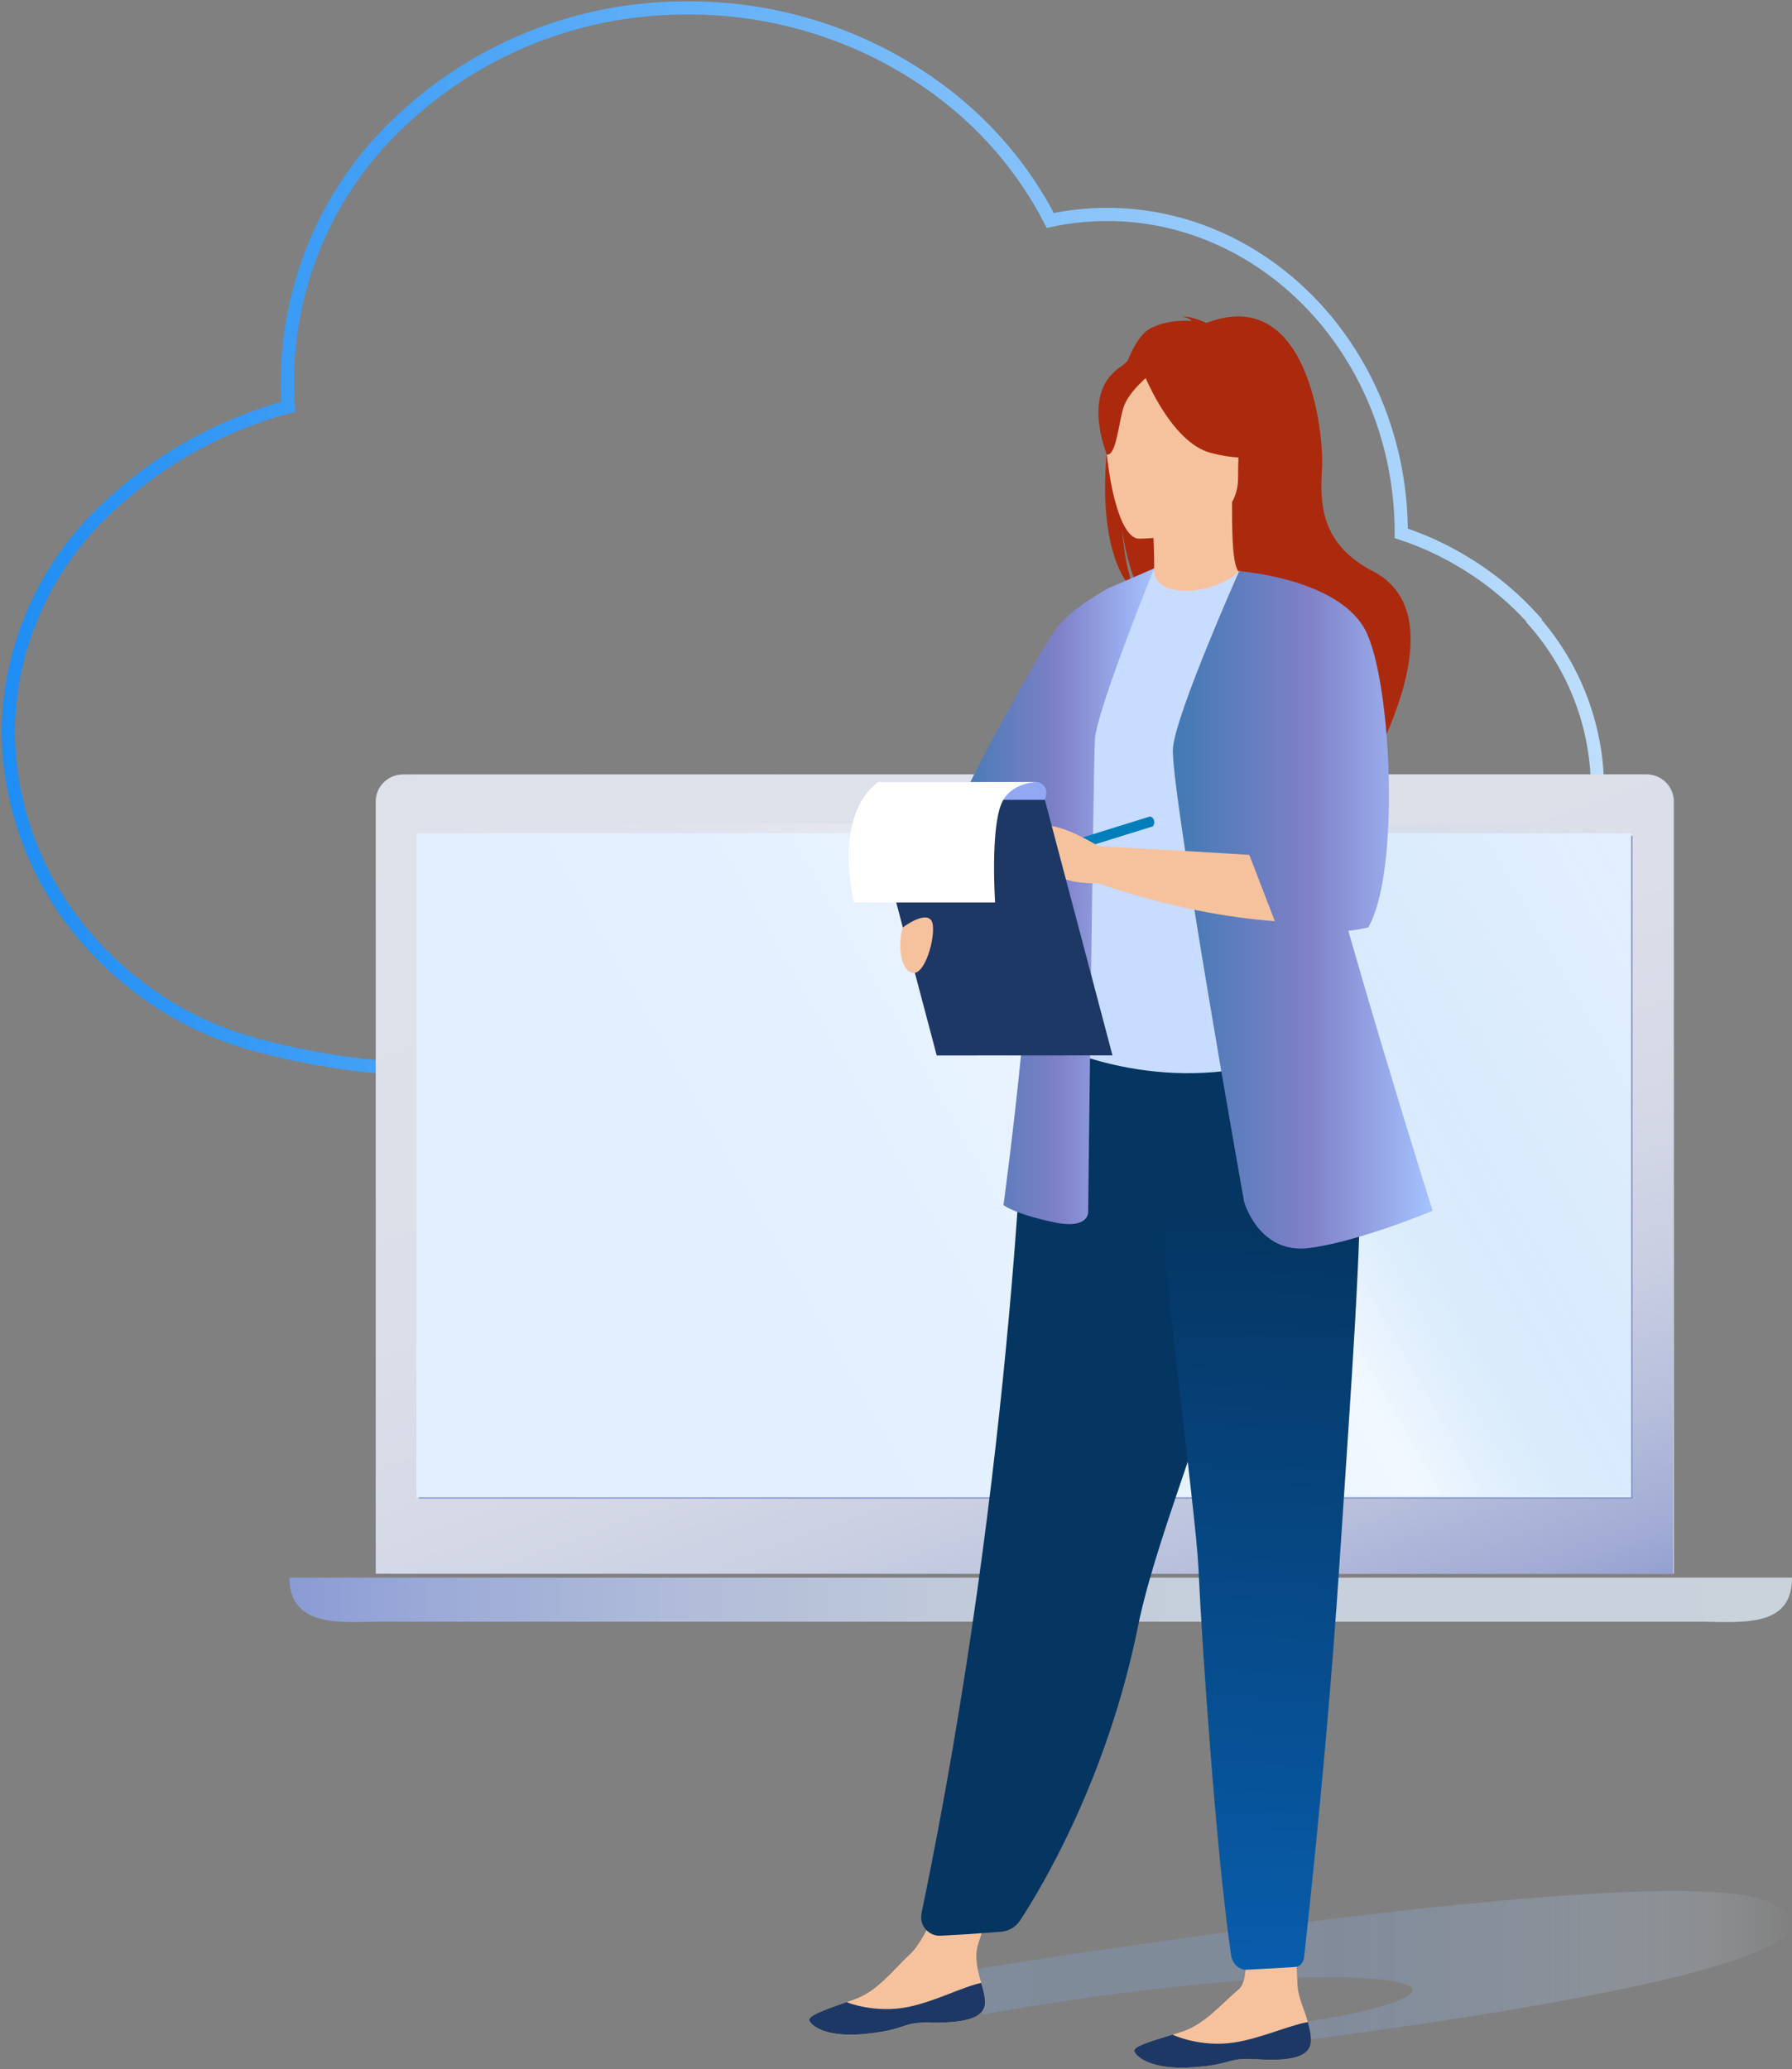 <svg width="272" height="314" viewBox="0 0 272 314" fill="none" xmlns="http://www.w3.org/2000/svg">
<rect x="0" y="0" width="272" height="314" fill="#808080" stroke="none"/>
<path d="M232.352 93.74L232.45 93.691C230.036 91.046 227.318 88.731 224.393 86.732C220.797 84.282 216.86 82.307 212.692 80.942V80.796C212.692 79.845 212.655 78.894 212.607 77.956C212.326 72.885 211.327 68.034 209.718 63.5C208.292 59.49 206.378 55.736 204.062 52.323C199.577 45.705 193.568 40.379 186.596 36.917C180.941 34.114 174.664 32.541 168.045 32.541C165.156 32.541 162.256 32.846 159.416 33.455C155.32 25.484 149.372 18.622 142.144 13.368C141.316 12.759 140.462 12.174 139.609 11.613C134.734 8.42 129.48 5.934 123.996 4.203C117.718 2.204 111.137 1.18 104.457 1.204C88.612 1.107 73.328 6.945 61.59 17.659C51.559 26.666 45.318 39.05 43.916 52.311C43.721 54.152 43.612 56.004 43.612 57.869C43.612 59.137 43.612 60.404 43.758 61.733C41.893 62.233 40.065 62.818 38.261 63.488C29.656 66.657 21.819 71.618 15.261 78.09C6.473 86.768 1.39 98.555 1.244 110.95C1.342 121.567 4.901 131.878 11.397 140.252C14.481 144.238 18.113 147.711 22.148 150.612C23.939 151.941 25.816 153.099 27.754 154.159C31.082 155.963 34.617 157.365 38.31 158.413C44.757 160.192 51.364 161.411 58.019 161.972C59.14 162.069 60.456 162.118 61.882 162.118C68.684 161.972 75.497 161.363 82.201 160.339C91.696 159.4 101.215 158.9 110.771 158.718C115.183 158.62 119.595 158.657 123.971 158.657H124.008C128.371 158.657 132.784 158.608 137.196 158.718C146.752 158.888 156.271 159.4 165.766 160.339C172.47 161.35 179.271 161.96 186.084 162.118C187.51 162.118 188.827 162.069 189.948 161.972C196.603 161.411 203.209 160.192 209.657 158.413C213.35 157.365 216.897 155.902 220.225 154.11C220.225 154.135 220.225 154.171 220.225 154.208C222.175 153.135 224.052 151.941 225.843 150.612C227.891 149.101 229.817 147.443 231.609 145.627C238.52 138.667 242.432 129.221 242.481 119.422C242.383 109.878 238.776 100.736 232.377 93.728L232.352 93.74Z" stroke="url(#paint0_linear_483_2542)" stroke-width="2" stroke-miterlimit="10"/>
<path d="M43.926 239.418C43.926 246.806 51.377 246.228 56.936 246.112H258.254C265.054 246.228 272 246.817 272 239.429H43.926V239.418Z" fill="url(#paint1_linear_483_2542)"/>
<path d="M254.082 238.851V121.635C254.082 119.376 252.243 117.536 249.984 117.536H63.01C60.751 117.536 58.912 119.376 58.912 121.635V238.84H254.082V238.851ZM63.504 227.28V127.005H247.64V227.28H63.504Z" fill="url(#paint2_linear_483_2542)"/>
<path d="M253.946 238.851V121.635C253.946 119.376 252.096 117.536 249.816 117.536H61.161C58.88 117.536 57.031 119.376 57.031 121.635V238.84H253.946V238.851ZM63.525 227.28V127.005H247.451V227.28H63.525Z" fill="url(#paint3_linear_483_2542)"/>
<path d="M247.64 126.995H63.714V227.27H247.64V126.995Z" stroke="#7F8ECB" stroke-width="0.3" stroke-miterlimit="10"/>
<path d="M63.209 227.249V126.448H247.587V227.249H63.209Z" fill="url(#paint4_linear_483_2542)"/>
<path opacity="0.57" d="M63.493 226.997V124.987H247.64L247.587 226.997H63.493Z" fill="url(#paint5_linear_483_2542)"/>
<path style="mix-blend-mode:multiply" opacity="0.48" d="M146.561 299.073C146.561 299.073 252.375 281.853 268.205 288.519C293.368 299.129 185.154 311.184 185.154 311.184C185.154 311.184 163.556 310.707 191.132 307.718C214.176 305.22 224.013 300.238 202.163 300.083C180.312 299.929 149.34 305.697 149.34 305.697L137.917 300.757L146.561 299.059V299.073Z" fill="url(#paint6_linear_483_2542)"/>
<path d="M149.536 303.775C149.62 306.567 145.719 307.002 141.214 306.96C136.723 306.904 138.014 307.914 131.811 308.644C125.608 309.374 123.251 307.55 122.858 306.694C122.507 305.936 125.426 304.953 128.556 303.845C128.948 303.704 129.341 303.564 129.734 303.424C133.257 302.133 135.362 299.171 138.211 296.491C140.905 293.951 143.838 285.461 143.838 285.461L152.286 284.198C152.286 284.198 149.466 291.818 148.455 295.088C147.852 297.01 148.427 299.228 148.946 300.926C149.227 301.852 149.508 302.792 149.536 303.775Z" fill="#F6C29E"/>
<path d="M141.214 306.946C136.723 306.89 138.014 307.9 131.811 308.63C125.608 309.36 123.251 307.535 122.858 306.679C122.507 305.922 125.426 304.939 128.556 303.831L128.598 303.887C128.598 303.887 132.822 305.613 137.888 304.574C142.014 303.718 146.098 301.529 148.932 300.926C149.213 301.852 149.494 302.792 149.522 303.774C149.606 306.567 145.705 307.002 141.2 306.96L141.214 306.946Z" fill="#1E3865"/>
<path d="M198.977 309.767C198.921 312.56 194.991 312.798 190.515 312.532C186.024 312.251 187.273 313.317 181.042 313.738C174.811 314.159 172.538 312.209 172.187 311.339C171.878 310.567 174.839 309.739 178.025 308.77C178.418 308.658 178.825 308.532 179.218 308.406C182.796 307.283 185.042 304.448 188.017 301.908C190.838 299.508 187.189 286.359 187.189 286.359L196.521 284.955C196.521 284.955 196.662 296.182 196.942 301.276C197.054 303.283 198.079 305.164 198.514 306.89C198.753 307.83 198.991 308.785 198.963 309.767H198.977Z" fill="#F6C29E"/>
<path d="M190.515 312.532C186.024 312.251 187.273 313.317 181.042 313.738C174.811 314.159 172.538 312.209 172.187 311.339C171.878 310.567 174.839 309.739 178.025 308.771L178.067 308.827C178.067 308.827 182.207 310.763 187.315 309.977C191.483 309.332 195.665 307.353 198.528 306.876C198.767 307.816 199.005 308.771 198.977 309.753C198.921 312.546 194.991 312.784 190.515 312.518V312.532Z" fill="#1E3865"/>
<path d="M168.285 66.212C166.671 59.56 169.015 56.473 171.12 54.817C172.116 52.375 173.267 50.607 174.432 49.947C176.565 48.74 179.119 48.6 180.915 48.712C180.452 48.235 179.554 48.066 179.554 48.066C180.663 47.898 183.133 49.007 183.133 49.007C198.57 43.056 200.984 65.777 200.661 71.054C200.338 76.33 200.38 82.547 208.407 86.701C223.732 94.63 203.313 124.536 203.313 124.536C203.706 120.27 184.017 97.76 173.758 91.024C171.26 87.347 170.376 80.849 170.306 80.33C170.741 85.48 171.625 88.371 172.411 89.999C167.738 85.691 167.036 75.348 168.271 66.212H168.285Z" fill="#AB2A0D"/>
<path d="M174.375 91.346C174.375 91.346 179.329 93.971 183.104 92.946C186.655 91.978 188.971 87.389 188.914 87.375C187.413 87.08 186.978 85.017 187.006 76.148L186.332 76.288L174.923 78.548C174.923 78.548 175.175 82.14 175.189 85.522C175.189 88.357 175.021 91.052 174.375 91.361V91.346Z" fill="#F6C29E"/>
<path d="M139.881 290.4C139.502 292.197 140.948 293.867 142.786 293.768L147.235 293.516L151.936 293.165C153.115 293.081 154.181 292.449 154.827 291.467C158.097 286.485 168.019 269.967 172.692 247.008C172.818 246.363 172.958 245.717 173.113 245.044C176.327 231.094 184.129 213.201 187.582 197.385C188.129 194.859 188.606 192.501 189.027 190.256C189.167 189.54 189.294 188.839 189.42 188.137C191.792 174.833 191.988 166.244 192.03 157.08L155.641 161.164C155.641 161.164 154.181 221.565 139.867 290.4H139.881Z" fill="#053561"/>
<path d="M162.728 133.714C162.826 151.144 160.174 158.61 160.174 158.61C160.174 158.61 175.85 166.581 194.486 160.715C194.711 160.645 199.609 131.932 199.132 129.321C198.261 124.466 198.247 119.456 198.682 114.726C199.819 102.194 203.201 91.795 203.201 91.795C198.121 90.645 193.364 88.61 188.087 86.631C186.866 88.147 183.161 89.732 179.933 89.662C176.229 89.578 175.022 87.992 175.204 86.252C171.247 88.455 168.089 90.532 168.089 90.532C164.721 96.37 157.915 102.04 157.409 111.008C157.283 113.211 162.714 133.223 162.714 133.714H162.728Z" fill="#C8DCFF"/>
<path d="M194.219 135.651C195.819 137.91 198.893 151.691 206.527 153.418C202.597 143.608 199.608 139.3 199.145 136.282C198.275 130.655 198.261 124.817 198.696 119.33C196.142 114.853 194.233 111.78 194.233 111.78C194.037 111.05 190.178 99.121 188.929 109.787C187.694 120.466 192.437 133.125 194.233 135.651H194.219Z" fill="#4B95A3"/>
<path d="M172.804 81.747C172.804 81.747 187.904 82 187.918 72.583C187.918 63.181 189.883 56.866 180.242 56.318C170.601 55.757 168.72 59.35 167.948 62.493C167.177 65.637 168.875 81.453 172.804 81.747Z" fill="#F6C29E"/>
<path d="M173.351 56.08C173.351 56.08 177.491 67.124 183.835 68.752C190.178 70.38 192.928 68.682 192.928 68.682C192.928 68.682 188.059 64.809 187.048 58.059C187.048 58.059 176.467 50.817 173.337 56.08H173.351Z" fill="#AB2A0D"/>
<path d="M174.376 56.978C174.376 56.978 171.288 59.448 170.531 61.834C169.773 64.233 169.436 69.159 168.004 68.991C168.004 68.991 164.889 61.483 168.383 57.245C172.102 52.74 174.362 56.964 174.362 56.964L174.376 56.978Z" fill="#AB2A0D"/>
<path d="M175.204 86.252L168.257 89.255C168.257 89.255 162.826 92.203 160.539 95.108C158.251 98.013 144.835 122.122 144.835 124.536C144.835 126.347 152.511 125.912 156.329 125.575C156.343 126.094 156.385 126.613 156.427 127.118C157.97 141.517 152.315 182.888 152.315 182.888C152.315 182.888 153.859 184.179 159.767 185.456C165.675 186.748 165.17 183.66 165.17 183.66C165.17 183.66 165.942 116.579 166.194 112.201C166.447 107.836 175.19 86.238 175.19 86.238L175.204 86.252Z" fill="url(#paint7_linear_483_2542)"/>
<path d="M181.897 237.802C182.529 251.457 184.69 281.854 186.851 296.659C187.048 298.021 188.058 298.989 189.195 298.933L193.012 298.736C194.626 298.652 195.819 298.568 196.619 298.512C197.306 298.47 197.868 297.838 197.952 297.01C200.52 273.56 202.204 254.095 203.313 237.297C204.239 223.235 205.081 211.18 205.671 200.809C206.26 190.368 206.597 181.639 206.499 174.286C206.484 173.121 206.456 171.998 206.414 170.903C206.372 169.809 206.316 168.742 206.26 167.704L174.474 165.669C176.214 190.929 181.505 229.424 181.897 237.816V237.802Z" fill="url(#paint8_linear_483_2542)"/>
<path d="M210.05 159.662C208.338 153.923 206.471 147.621 204.661 141.264C206.625 141.04 207.678 140.745 207.678 140.745C212.478 132.521 211.271 104.594 207.51 96.188C203.749 87.796 188.115 86.687 188.087 86.687C188.073 86.715 178.544 108.103 178.039 113.491C177.52 118.894 188.831 182.369 188.831 182.369C188.831 182.369 191.062 190.424 198.767 189.4C206.471 188.375 217.445 183.744 217.445 183.744C217.445 183.744 214.148 173.331 210.05 159.648V159.662Z" fill="url(#paint9_linear_483_2542)"/>
<path d="M148.849 131.904L149.312 133.391L174.993 125.406C174.993 125.406 175.33 125.013 175.162 124.494C174.979 123.919 174.53 123.919 174.53 123.919L148.849 131.904Z" fill="#007DBB"/>
<path d="M146.982 133.307L148.848 131.904L149.297 133.377L146.982 133.307Z" fill="#007DBB"/>
<path d="M166.727 128.409C166.727 128.409 160.903 124.817 158.461 125.378C156.019 125.925 149.788 130.444 152.778 131.413C155.767 132.395 158.195 131.371 159.345 132.072C160.496 132.788 161.352 134.079 166.713 134.065C172.088 134.051 166.713 128.409 166.713 128.409H166.727Z" fill="#F6C29E"/>
<path d="M168.86 160.168L142.182 160.182L131.91 121.379L158.588 121.365L168.86 160.168Z" fill="#1E3865"/>
<path d="M157.438 118.684C157.438 118.684 159.486 119.021 158.588 121.365H149.48L152.399 118.684H157.438Z" fill="#93A8F3"/>
<path d="M157.437 118.684C157.437 118.684 153.41 118.684 152.02 121.926C150.308 125.883 151.038 136.956 151.038 136.956H129.623C129.623 136.956 126.241 123.947 133.314 118.684H157.437Z" fill="white"/>
<path d="M137.116 140.689C137.116 140.689 140.344 138.275 141.34 139.664C142.337 141.054 140.569 148.155 138.463 147.636C136.358 147.116 136.33 142.134 137.116 140.689Z" fill="#F6C29E"/>
<path d="M166.727 128.409V134.065C177.645 137.812 186.753 139.299 193.503 139.805L189.63 129.742C179.82 129.111 166.727 128.423 166.727 128.423V128.409Z" fill="#F6C29E"/>
<defs>
<linearGradient id="paint0_linear_483_2542" x1="0.05" y1="81.674" x2="243.675" y2="81.674" gradientUnits="userSpaceOnUse">
<stop stop-color="#1E8DF4"/>
<stop offset="1" stop-color="#BEDEFC"/>
</linearGradient>
<linearGradient id="paint1_linear_483_2542" x1="43.926" y1="242.792" x2="272" y2="242.792" gradientUnits="userSpaceOnUse">
<stop stop-color="#8A9BD5"/>
<stop offset="0.1" stop-color="#9CABD7"/>
<stop offset="0.26" stop-color="#B0BCD9"/>
<stop offset="0.43" stop-color="#BFC9DA"/>
<stop offset="0.65" stop-color="#C7D0DB"/>
<stop offset="1" stop-color="#CAD3DC"/>
</linearGradient>
<linearGradient id="paint2_linear_483_2542" x1="58.912" y1="178.194" x2="254.082" y2="178.194" gradientUnits="userSpaceOnUse">
<stop stop-color="#8A9BD5"/>
<stop offset="0.1" stop-color="#9CABD7"/>
<stop offset="0.26" stop-color="#B0BCD9"/>
<stop offset="0.43" stop-color="#BFC9DA"/>
<stop offset="0.65" stop-color="#C7D0DB"/>
<stop offset="1" stop-color="#CAD3DC"/>
</linearGradient>
<linearGradient id="paint3_linear_483_2542" x1="185.953" y1="263.599" x2="124.329" y2="94.28" gradientUnits="userSpaceOnUse">
<stop stop-color="#94A0D0"/>
<stop offset="0.04" stop-color="#A1ABD4"/>
<stop offset="0.14" stop-color="#B7BFDC"/>
<stop offset="0.25" stop-color="#C9CEE2"/>
<stop offset="0.38" stop-color="#D5D9E6"/>
<stop offset="0.56" stop-color="#DCDFE9"/>
<stop offset="1" stop-color="#DFE1EA"/>
</linearGradient>
<linearGradient id="paint4_linear_483_2542" x1="63.209" y1="176.849" x2="247.587" y2="176.849" gradientUnits="userSpaceOnUse">
<stop stop-color="#E2EFFF"/>
<stop offset="1" stop-color="#E2EFFF"/>
</linearGradient>
<linearGradient id="paint5_linear_483_2542" x1="62.631" y1="228.689" x2="247.304" y2="123.936" gradientUnits="userSpaceOnUse">
<stop stop-color="white" stop-opacity="0"/>
<stop offset="0.22" stop-color="white" stop-opacity="0"/>
<stop offset="0.3" stop-color="white" stop-opacity="0.04"/>
<stop offset="0.37" stop-color="white" stop-opacity="0.08"/>
<stop offset="0.42" stop-color="white" stop-opacity="0.15"/>
<stop offset="0.46" stop-color="white" stop-opacity="0.24"/>
<stop offset="0.5" stop-color="white" stop-opacity="0.35"/>
<stop offset="0.54" stop-color="white" stop-opacity="0.48"/>
<stop offset="0.57" stop-color="white" stop-opacity="0.63"/>
<stop offset="0.6" stop-color="white" stop-opacity="0.8"/>
<stop offset="0.63" stop-color="white"/>
<stop offset="0.68" stop-color="#E3F1F9" stop-opacity="0.78"/>
<stop offset="0.72" stop-color="#CBE4F5" stop-opacity="0.57"/>
<stop offset="0.77" stop-color="#B6DAF1" stop-opacity="0.4"/>
<stop offset="0.81" stop-color="#A4D1ED" stop-opacity="0.25"/>
<stop offset="0.86" stop-color="#97CAEB" stop-opacity="0.14"/>
<stop offset="0.91" stop-color="#8DC5E9" stop-opacity="0.06"/>
<stop offset="0.95" stop-color="#87C2E8" stop-opacity="0.02"/>
<stop offset="1" stop-color="#86C2E8" stop-opacity="0"/>
</linearGradient>
<linearGradient id="paint6_linear_483_2542" x1="137.917" y1="299.087" x2="271.994" y2="299.087" gradientUnits="userSpaceOnUse">
<stop stop-color="#8096B7"/>
<stop offset="0.35" stop-color="#8197B7" stop-opacity="0.99"/>
<stop offset="0.5" stop-color="#859ABA" stop-opacity="0.95"/>
<stop offset="0.61" stop-color="#8CA1BF" stop-opacity="0.88"/>
<stop offset="0.7" stop-color="#97AAC6" stop-opacity="0.78"/>
<stop offset="0.78" stop-color="#A4B6CF" stop-opacity="0.66"/>
<stop offset="0.85" stop-color="#B5C5DA" stop-opacity="0.5"/>
<stop offset="0.91" stop-color="#C9D6E7" stop-opacity="0.32"/>
<stop offset="0.97" stop-color="#E0EAF6" stop-opacity="0.11"/>
<stop offset="1" stop-color="#ECF5FE" stop-opacity="0"/>
</linearGradient>
<linearGradient id="paint7_linear_483_2542" x1="144.835" y1="136.016" x2="175.204" y2="136.016" gradientUnits="userSpaceOnUse">
<stop stop-color="#417AB4"/>
<stop offset="0.52" stop-color="#8080C7"/>
<stop offset="1" stop-color="#A5C2FF"/>
</linearGradient>
<linearGradient id="paint8_linear_483_2542" x1="190.113" y1="183.1" x2="185.438" y2="299.203" gradientUnits="userSpaceOnUse">
<stop stop-color="#053561"/>
<stop offset="1" stop-color="#085DAC"/>
</linearGradient>
<linearGradient id="paint9_linear_483_2542" x1="178.011" y1="138.093" x2="217.445" y2="138.093" gradientUnits="userSpaceOnUse">
<stop stop-color="#417AB4"/>
<stop offset="0.52" stop-color="#8080C7"/>
<stop offset="1" stop-color="#A5C2FF"/>
</linearGradient>
</defs>
</svg>
